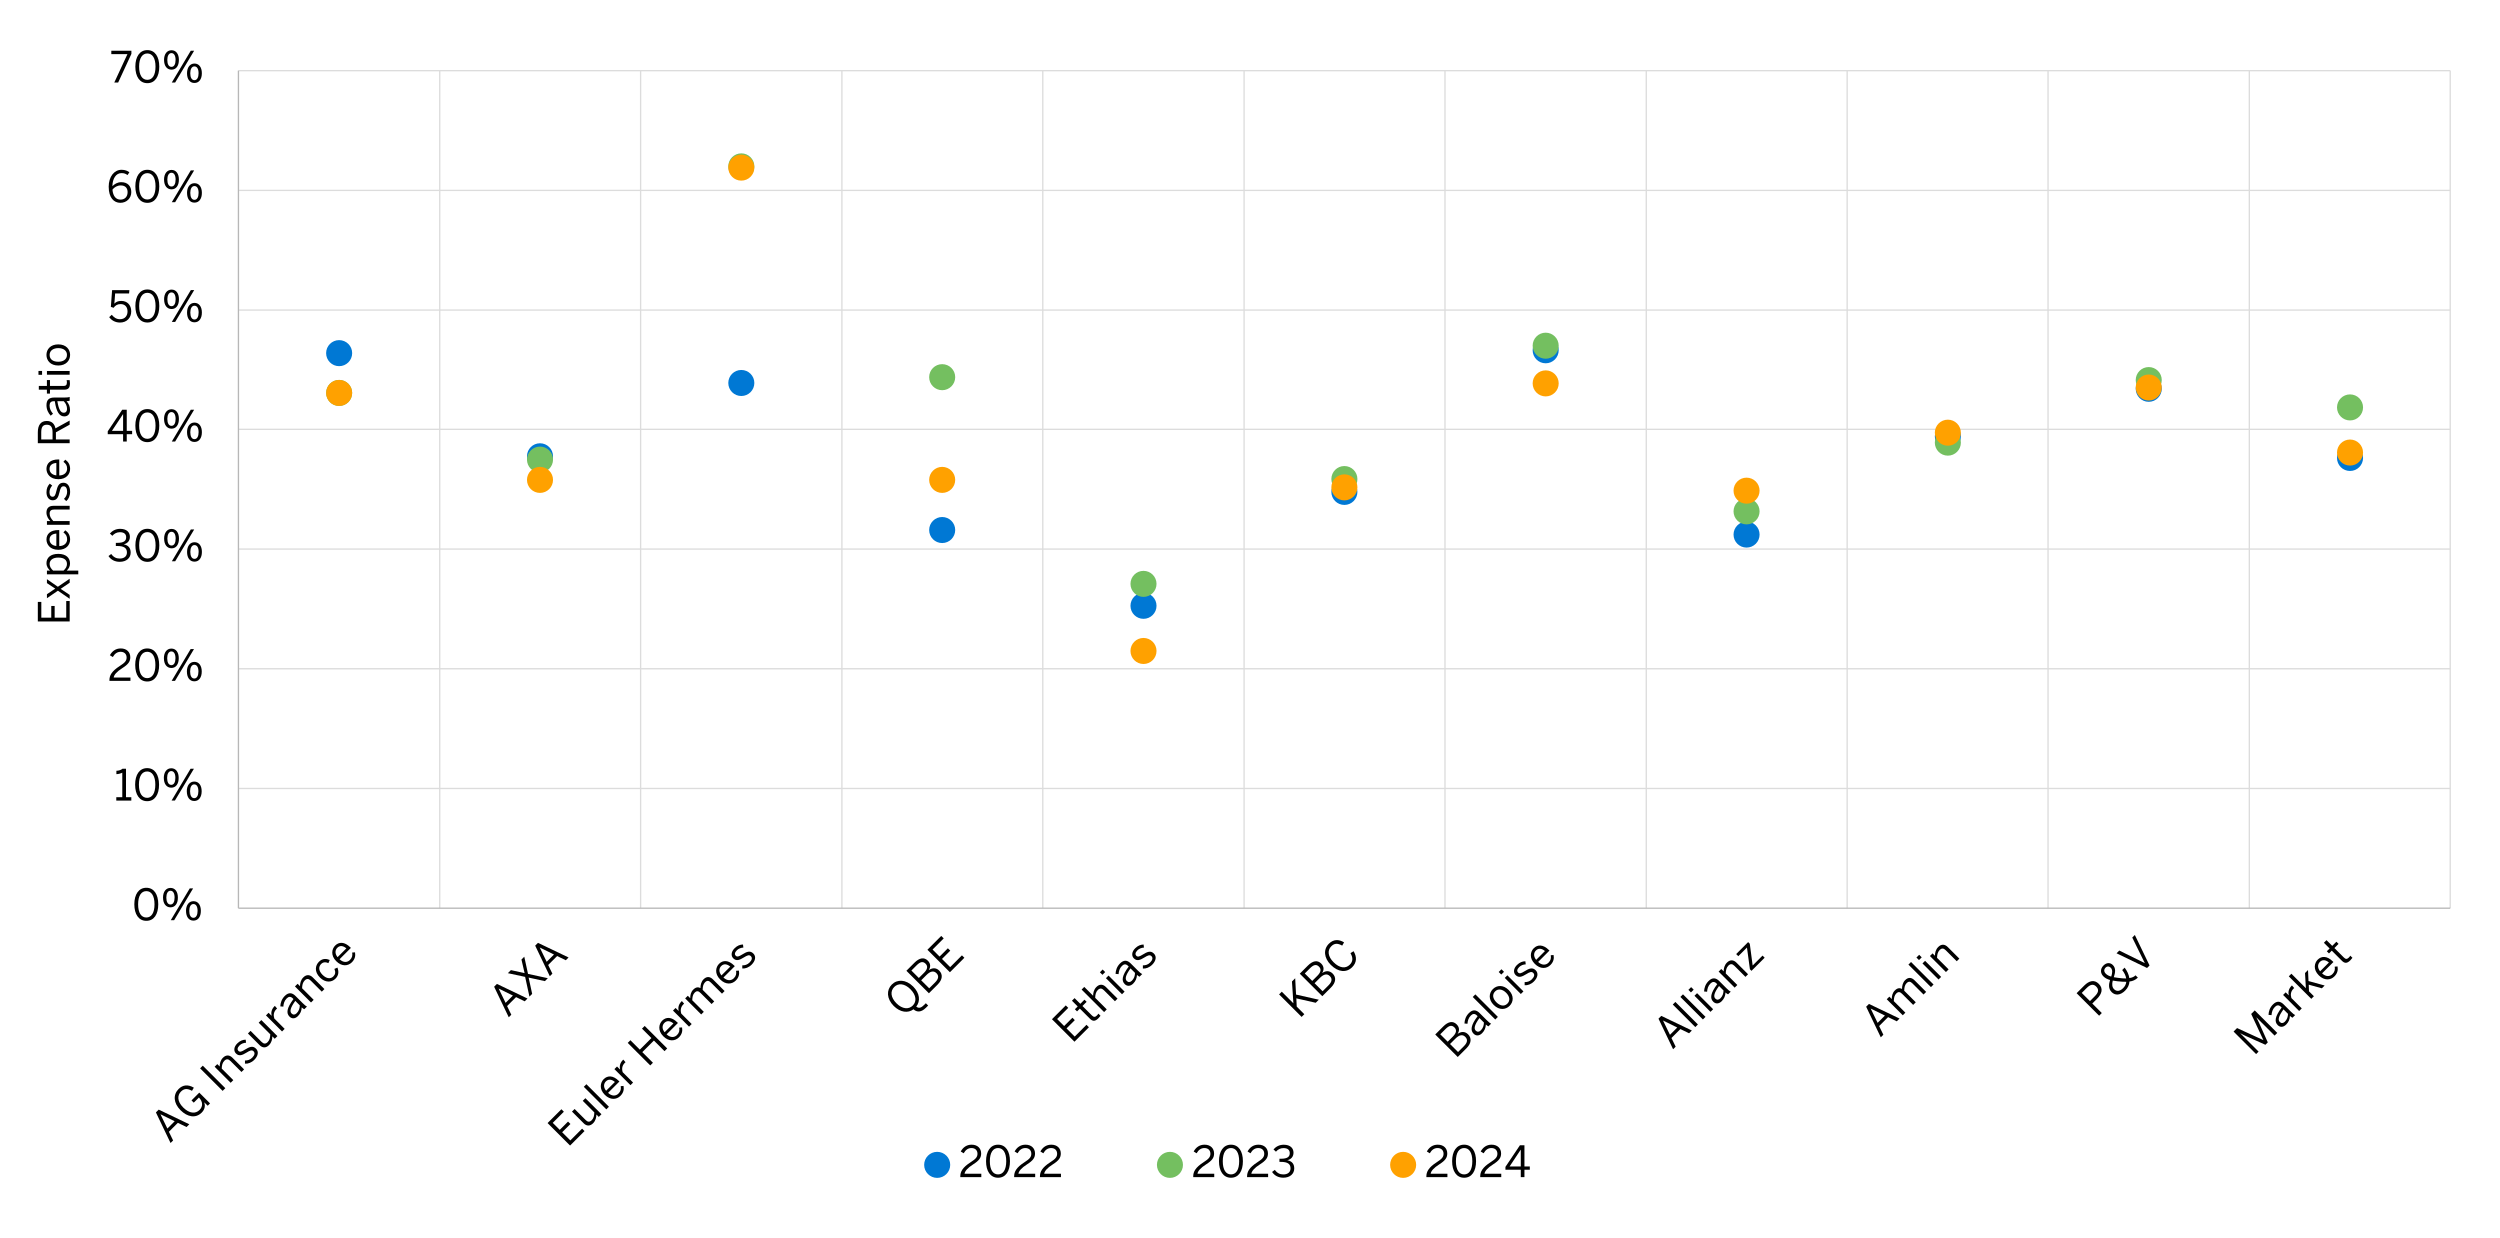 <?xml version="1.0" encoding="UTF-8"?><svg id="a" xmlns="http://www.w3.org/2000/svg" viewBox="0 0 930 460.66"><defs><style>.b{stroke:#b7b7b7;}.b,.c,.d,.e,.f{fill:none;stroke-linejoin:round;}.b,.e{stroke-width:.5px;}.g{fill:#74bf60;}.c{stroke:#ffa100;}.c,.d,.f{stroke-width:.75px;}.h{fill:#ffa100;}.d{stroke:#74bf60;}.i{fill:#0078d4;}.e{stroke:#dcdcdc;}.f{stroke:#0078d4;}</style></defs><path class="e" d="M88.7,293.31h822.78M88.7,248.78h822.78M88.7,204.25h822.78M88.7,159.72h822.78M88.7,115.35h822.78M88.7,70.82h822.78M88.7,26.29h822.78"/><path class="e" d="M163.58,26.29v311.55M238.31,26.29v311.55M313.19,26.29v311.55M387.92,26.29v311.55M462.8,26.29v311.55M537.53,26.29v311.55M612.41,26.29v311.55M687.14,26.29v311.55M761.87,26.29v311.55M836.75,26.29v311.55M911.48,26.29v311.55"/><line class="b" x1="88.7" y1="337.84" x2="88.7" y2="26.29"/><line class="b" x1="88.7" y1="337.84" x2="911.48" y2="337.84"/><path class="i" d="M130.63,131.37c0,2.47-2,4.47-4.47,4.47s-4.47-2-4.47-4.47,2-4.47,4.47-4.47,4.47,2,4.47,4.47h0Z"/><path class="f" d="M130.63,131.37c0,2.47-2,4.47-4.47,4.47s-4.47-2-4.47-4.47,2-4.47,4.47-4.47,4.47,2,4.47,4.47h0Z"/><path class="i" d="M205.35,169.74c0,2.47-2,4.47-4.47,4.47s-4.47-2-4.47-4.47,2-4.47,4.47-4.47,4.47,2,4.47,4.47h0Z"/><path class="f" d="M205.35,169.74c0,2.47-2,4.47-4.47,4.47s-4.47-2-4.47-4.47,2-4.47,4.47-4.47,4.47,2,4.47,4.47h0Z"/><path class="i" d="M280.24,142.47c0,2.47-2,4.47-4.47,4.47s-4.47-2-4.47-4.47,2-4.47,4.47-4.47,4.47,2,4.47,4.47h0Z"/><path class="f" d="M280.24,142.47c0,2.47-2,4.47-4.47,4.47s-4.47-2-4.47-4.47,2-4.47,4.47-4.47,4.47,2,4.47,4.47h0Z"/><path class="i" d="M354.96,197.17c0,2.47-2,4.47-4.47,4.47s-4.47-2-4.47-4.47,2-4.47,4.47-4.47,4.47,2,4.47,4.47h0Z"/><path class="f" d="M354.96,197.17c0,2.47-2,4.47-4.47,4.47s-4.47-2-4.47-4.47,2-4.47,4.47-4.47,4.47,2,4.47,4.47h0Z"/><path class="i" d="M429.85,225.36c0,2.47-2,4.47-4.47,4.47s-4.47-2-4.47-4.47,2-4.47,4.47-4.47,4.47,2,4.47,4.47h0Z"/><path class="f" d="M429.85,225.36c0,2.47-2,4.47-4.47,4.47s-4.47-2-4.47-4.47,2-4.47,4.47-4.47,4.47,2,4.47,4.47h0Z"/><path class="i" d="M504.58,182.99c0,2.47-2,4.47-4.47,4.47s-4.47-2-4.47-4.47,2-4.47,4.47-4.47,4.47,2,4.47,4.47h0Z"/><path class="f" d="M504.58,182.99c0,2.47-2,4.47-4.47,4.47s-4.47-2-4.47-4.47,2-4.47,4.47-4.47,4.47,2,4.47,4.47h0Z"/><path class="i" d="M579.46,130.3c0,2.47-2,4.47-4.47,4.47s-4.47-2-4.47-4.47,2-4.47,4.47-4.47,4.47,2,4.47,4.47h0Z"/><path class="f" d="M579.46,130.3c0,2.47-2,4.47-4.47,4.47s-4.47-2-4.47-4.47,2-4.47,4.47-4.47,4.47,2,4.47,4.47h0Z"/><path class="i" d="M654.19,198.86c0,2.47-2,4.47-4.47,4.47s-4.47-2-4.47-4.47,2-4.47,4.47-4.47,4.47,2,4.47,4.47h0Z"/><path class="f" d="M654.19,198.86c0,2.47-2,4.47-4.47,4.47s-4.47-2-4.47-4.47,2-4.47,4.47-4.47,4.47,2,4.47,4.47h0Z"/><path class="i" d="M729.07,162.34c0,2.47-2,4.47-4.47,4.47s-4.47-2-4.47-4.47,2-4.47,4.47-4.47,4.47,2,4.47,4.47h0Z"/><path class="f" d="M729.07,162.34c0,2.47-2,4.47-4.47,4.47s-4.47-2-4.47-4.47,2-4.47,4.47-4.47,4.47,2,4.47,4.47h0Z"/><path class="i" d="M803.8,144.63c0,2.47-2,4.47-4.47,4.47s-4.47-2-4.47-4.47,2-4.47,4.47-4.47,4.47,2,4.47,4.47h0Z"/><path class="f" d="M803.8,144.63c0,2.47-2,4.47-4.47,4.47s-4.47-2-4.47-4.47,2-4.47,4.47-4.47,4.47,2,4.47,4.47h0Z"/><path class="i" d="M878.68,170.36c0,2.47-2,4.47-4.47,4.47s-4.47-2-4.47-4.47,2-4.47,4.47-4.47,4.47,2,4.47,4.47h0Z"/><path class="f" d="M878.68,170.36c0,2.47-2,4.47-4.47,4.47s-4.47-2-4.47-4.47,2-4.47,4.47-4.47,4.47,2,4.47,4.47h0Z"/><path class="g" d="M130.63,146.17c0,2.47-2,4.47-4.47,4.47s-4.47-2-4.47-4.47,2-4.47,4.47-4.47,4.47,2,4.47,4.47h0Z"/><path class="d" d="M130.63,146.17c0,2.47-2,4.47-4.47,4.47s-4.47-2-4.47-4.47,2-4.47,4.47-4.47,4.47,2,4.47,4.47h0Z"/><path class="g" d="M205.35,170.97c0,2.47-2,4.47-4.47,4.47s-4.47-2-4.47-4.47,2-4.47,4.47-4.47,4.47,2,4.47,4.47h0Z"/><path class="d" d="M205.35,170.97c0,2.47-2,4.47-4.47,4.47s-4.47-2-4.47-4.47,2-4.47,4.47-4.47,4.47,2,4.47,4.47h0Z"/><path class="g" d="M280.24,61.89c0,2.47-2,4.47-4.47,4.47s-4.47-2-4.47-4.47,2-4.47,4.47-4.47,4.47,2,4.47,4.47h0Z"/><path class="d" d="M280.24,61.89c0,2.47-2,4.47-4.47,4.47s-4.47-2-4.47-4.47,2-4.47,4.47-4.47,4.47,2,4.47,4.47h0Z"/><path class="g" d="M354.96,140.31c0,2.47-2,4.47-4.47,4.47s-4.47-2-4.47-4.47,2-4.47,4.47-4.47,4.47,2,4.47,4.47h0Z"/><path class="d" d="M354.96,140.31c0,2.47-2,4.47-4.47,4.47s-4.47-2-4.47-4.47,2-4.47,4.47-4.47,4.47,2,4.47,4.47h0Z"/><path class="g" d="M429.85,217.2c0,2.47-2,4.47-4.47,4.47s-4.47-2-4.47-4.47,2-4.47,4.47-4.47,4.47,2,4.47,4.47h0Z"/><path class="d" d="M429.85,217.2c0,2.47-2,4.47-4.47,4.47s-4.47-2-4.47-4.47,2-4.47,4.47-4.47,4.47,2,4.47,4.47h0Z"/><path class="g" d="M504.58,178.21c0,2.47-2,4.47-4.47,4.47s-4.47-2-4.47-4.47,2-4.47,4.47-4.47,4.47,2,4.47,4.47h0Z"/><path class="d" d="M504.58,178.21c0,2.47-2,4.47-4.47,4.47s-4.47-2-4.47-4.47,2-4.47,4.47-4.47,4.47,2,4.47,4.47h0Z"/><path class="g" d="M579.46,128.6c0,2.47-2,4.47-4.47,4.47s-4.47-2-4.47-4.47,2-4.47,4.47-4.47,4.47,2,4.47,4.47h0Z"/><path class="d" d="M579.46,128.6c0,2.47-2,4.47-4.47,4.47s-4.47-2-4.47-4.47,2-4.47,4.47-4.47,4.47,2,4.47,4.47h0Z"/><path class="g" d="M654.19,190.23c0,2.47-2,4.47-4.47,4.47s-4.47-2-4.47-4.47,2-4.47,4.47-4.47,4.47,2,4.47,4.47h0Z"/><path class="d" d="M654.19,190.23c0,2.47-2,4.47-4.47,4.47s-4.47-2-4.47-4.47,2-4.47,4.47-4.47,4.47,2,4.47,4.47h0Z"/><path class="g" d="M729.07,164.66c0,2.47-2,4.47-4.47,4.47s-4.47-2-4.47-4.47,2-4.47,4.47-4.47,4.47,2,4.47,4.47h0Z"/><path class="d" d="M729.07,164.66c0,2.47-2,4.47-4.47,4.47s-4.47-2-4.47-4.47,2-4.47,4.47-4.47,4.47,2,4.47,4.47h0Z"/><path class="g" d="M803.8,141.39c0,2.47-2,4.47-4.47,4.47s-4.47-2-4.47-4.47,2-4.47,4.47-4.47,4.47,2,4.47,4.47h0Z"/><path class="d" d="M803.8,141.39c0,2.47-2,4.47-4.47,4.47s-4.47-2-4.47-4.47,2-4.47,4.47-4.47,4.47,2,4.47,4.47h0Z"/><path class="g" d="M878.68,151.56c0,2.47-2,4.47-4.47,4.47s-4.47-2-4.47-4.47,2-4.47,4.47-4.47,4.47,2,4.47,4.47h0Z"/><path class="d" d="M878.68,151.56c0,2.47-2,4.47-4.47,4.47s-4.47-2-4.47-4.47,2-4.47,4.47-4.47,4.47,2,4.47,4.47h0Z"/><path class="h" d="M130.63,146.17c0,2.47-2,4.47-4.47,4.47s-4.47-2-4.47-4.47,2-4.47,4.47-4.47,4.47,2,4.47,4.47h0Z"/><path class="c" d="M130.63,146.17c0,2.47-2,4.47-4.47,4.47s-4.47-2-4.47-4.47,2-4.47,4.47-4.47,4.47,2,4.47,4.47h0Z"/><path class="h" d="M205.35,178.52c0,2.47-2,4.47-4.47,4.47s-4.47-2-4.47-4.47,2-4.47,4.47-4.47,4.47,2,4.47,4.47h0Z"/><path class="c" d="M205.35,178.52c0,2.47-2,4.47-4.47,4.47s-4.47-2-4.47-4.47,2-4.47,4.47-4.47,4.47,2,4.47,4.47h0Z"/><path class="h" d="M280.24,62.35c0,2.47-2,4.47-4.47,4.47s-4.47-2-4.47-4.47,2-4.47,4.47-4.47,4.47,2,4.47,4.47h0Z"/><path class="c" d="M280.24,62.35c0,2.47-2,4.47-4.47,4.47s-4.47-2-4.47-4.47,2-4.47,4.47-4.47,4.47,2,4.47,4.47h0Z"/><path class="h" d="M354.96,178.52c0,2.47-2,4.47-4.47,4.47s-4.47-2-4.47-4.47,2-4.47,4.47-4.47,4.47,2,4.47,4.47h0Z"/><path class="c" d="M354.96,178.52c0,2.47-2,4.47-4.47,4.47s-4.47-2-4.47-4.47,2-4.47,4.47-4.47,4.47,2,4.47,4.47h0Z"/><path class="h" d="M429.85,242.16c0,2.47-2,4.47-4.47,4.47s-4.47-2-4.47-4.47,2-4.47,4.47-4.47,4.47,2,4.47,4.47h0Z"/><path class="c" d="M429.85,242.16c0,2.47-2,4.47-4.47,4.47s-4.47-2-4.47-4.47,2-4.47,4.47-4.47,4.47,2,4.47,4.47h0Z"/><path class="h" d="M504.58,181.3c0,2.47-2,4.47-4.47,4.47s-4.47-2-4.47-4.47,2-4.47,4.47-4.47,4.47,2,4.47,4.47h0Z"/><path class="c" d="M504.58,181.3c0,2.47-2,4.47-4.47,4.47s-4.47-2-4.47-4.47,2-4.47,4.47-4.47,4.47,2,4.47,4.47h0Z"/><path class="h" d="M579.46,142.62c0,2.47-2,4.47-4.47,4.47s-4.47-2-4.47-4.47,2-4.47,4.47-4.47,4.47,2,4.47,4.47h0Z"/><path class="c" d="M579.46,142.62c0,2.47-2,4.47-4.47,4.47s-4.47-2-4.47-4.47,2-4.47,4.47-4.47,4.47,2,4.47,4.47h0Z"/><path class="h" d="M654.19,182.53c0,2.47-2,4.47-4.47,4.47s-4.47-2-4.47-4.47,2-4.47,4.47-4.47,4.47,2,4.47,4.47h0Z"/><path class="c" d="M654.19,182.53c0,2.47-2,4.47-4.47,4.47s-4.47-2-4.47-4.47,2-4.47,4.47-4.47,4.47,2,4.47,4.47h0Z"/><path class="h" d="M729.07,160.96c0,2.47-2,4.47-4.47,4.47s-4.47-2-4.47-4.47,2-4.47,4.47-4.47,4.47,2,4.47,4.47h0Z"/><path class="c" d="M729.07,160.96c0,2.47-2,4.47-4.47,4.47s-4.47-2-4.47-4.47,2-4.47,4.47-4.47,4.47,2,4.47,4.47h0Z"/><path class="h" d="M803.8,144.16c0,2.47-2,4.47-4.47,4.47s-4.47-2-4.47-4.47,2-4.47,4.47-4.47,4.47,2,4.47,4.47h0Z"/><path class="c" d="M803.8,144.16c0,2.47-2,4.47-4.47,4.47s-4.47-2-4.47-4.47,2-4.47,4.47-4.47,4.47,2,4.47,4.47h0Z"/><path class="h" d="M878.68,168.35c0,2.47-2,4.47-4.47,4.47s-4.47-2-4.47-4.47,2-4.47,4.47-4.47,4.47,2,4.47,4.47h0Z"/><path class="c" d="M878.68,168.35c0,2.47-2,4.47-4.47,4.47s-4.47-2-4.47-4.47,2-4.47,4.47-4.47,4.47,2,4.47,4.47h0Z"/><path d="M49.97,336.4c0-3.7,1.63-6.15,4.47-6.15s4.43,2.45,4.43,6.15-1.58,6.15-4.43,6.15-4.47-2.45-4.47-6.15ZM57.48,336.4c0-3.22-1.18-4.9-3.04-4.9s-3.06,1.68-3.06,4.9,1.18,4.91,3.06,4.91,3.04-1.7,3.04-4.91Z"/><path d="M60.64,333.95c0-2.23,1.09-3.65,2.79-3.65s2.74,1.41,2.74,3.6-1.01,3.63-2.75,3.63-2.77-1.46-2.77-3.58ZM64.95,333.93c0-1.57-.54-2.58-1.54-2.58s-1.54,1.07-1.54,2.55c0,1.57.53,2.58,1.55,2.58s1.52-1.07,1.52-2.54ZM63.52,342.32l7.07-11.84h1.25l-7.07,11.84h-1.25ZM69.19,338.89c0-2.22,1.09-3.65,2.79-3.65s2.74,1.41,2.74,3.6-1.02,3.63-2.77,3.63-2.75-1.47-2.75-3.59ZM73.5,338.86c0-1.57-.54-2.56-1.55-2.56s-1.54,1.07-1.54,2.54c0,1.57.53,2.59,1.55,2.59s1.54-1.1,1.54-2.58Z"/><path d="M43.26,297.81v-1.25h2.23v-9.12c-.58.3-1.5.54-2.19.54v-1.25c.91-.03,1.73-.27,2.26-.77h1.31v10.6h1.98v1.25h-5.59Z"/><path d="M50.27,291.89c0-3.7,1.63-6.15,4.47-6.15s4.43,2.45,4.43,6.15-1.58,6.15-4.43,6.15-4.47-2.45-4.47-6.15ZM57.78,291.89c0-3.22-1.18-4.9-3.04-4.9s-3.06,1.68-3.06,4.9,1.18,4.91,3.06,4.91,3.04-1.7,3.04-4.91Z"/><path d="M60.94,289.44c0-2.23,1.09-3.65,2.79-3.65s2.74,1.41,2.74,3.6-1.01,3.63-2.75,3.63-2.77-1.46-2.77-3.58ZM65.25,289.42c0-1.57-.54-2.58-1.54-2.58s-1.54,1.07-1.54,2.55c0,1.57.53,2.58,1.55,2.58s1.52-1.07,1.52-2.54ZM63.82,297.81l7.07-11.84h1.25l-7.07,11.84h-1.25ZM69.49,294.39c0-2.22,1.09-3.65,2.79-3.65s2.74,1.41,2.74,3.6-1.02,3.63-2.77,3.63-2.75-1.47-2.75-3.59ZM73.8,294.35c0-1.57-.54-2.56-1.55-2.56s-1.54,1.07-1.54,2.54c0,1.57.53,2.59,1.55,2.59s1.54-1.1,1.54-2.58Z"/><path d="M40.71,253.29v-.26c0-1.71.77-3.31,3.89-5.31,1.78-1.14,2.5-1.86,2.5-3.12s-.82-2.13-2.23-2.13c-1.22,0-2.19.67-2.9,1.95l-1.09-.67c.86-1.57,2.21-2.53,4.05-2.53,2.19,0,3.54,1.34,3.54,3.28,0,1.55-.7,2.61-2.98,4.05-2.06,1.31-3.07,2.48-3.2,3.49h6.24v1.25h-7.83Z"/><path d="M50.3,247.37c0-3.7,1.63-6.15,4.47-6.15s4.43,2.45,4.43,6.15-1.58,6.15-4.43,6.15-4.47-2.45-4.47-6.15ZM57.81,247.37c0-3.22-1.18-4.9-3.04-4.9s-3.06,1.68-3.06,4.9,1.18,4.91,3.06,4.91,3.04-1.7,3.04-4.91Z"/><path d="M60.97,244.92c0-2.23,1.09-3.65,2.79-3.65s2.74,1.41,2.74,3.6-1.01,3.63-2.75,3.63-2.77-1.46-2.77-3.58ZM65.28,244.91c0-1.57-.54-2.58-1.54-2.58s-1.54,1.07-1.54,2.55c0,1.57.53,2.58,1.55,2.58s1.52-1.07,1.52-2.54ZM63.85,253.29l7.07-11.84h1.25l-7.07,11.84h-1.25ZM69.52,249.87c0-2.22,1.09-3.65,2.79-3.65s2.74,1.41,2.74,3.6-1.02,3.63-2.77,3.63-2.75-1.47-2.75-3.59ZM73.82,249.84c0-1.57-.54-2.56-1.55-2.56s-1.54,1.07-1.54,2.54c0,1.57.53,2.59,1.55,2.59s1.54-1.1,1.54-2.58Z"/><path d="M40.36,206.85l1.02-.77c.85,1.22,1.9,1.7,3.15,1.7,1.65,0,2.69-.83,2.69-2.24,0-1.65-1.04-2.43-3.65-2.43h-.48v-1.17h.56c2.45,0,3.28-.75,3.28-2.07,0-1.12-.67-1.89-2.35-1.89-1.14,0-2.1.53-2.79,1.34l-.91-.85c.88-1.02,2.19-1.74,3.81-1.74,2.51,0,3.63,1.34,3.63,2.96,0,1.49-.88,2.48-2.3,2.8,1.76.35,2.59,1.39,2.59,3.07,0,2-1.58,3.44-4.08,3.44-1.78,0-3.27-.77-4.18-2.16Z"/><path d="M50.37,202.86c0-3.7,1.63-6.15,4.47-6.15s4.43,2.45,4.43,6.15-1.58,6.15-4.43,6.15-4.47-2.45-4.47-6.15ZM57.88,202.86c0-3.22-1.18-4.9-3.04-4.9s-3.06,1.68-3.06,4.9,1.18,4.91,3.06,4.91,3.04-1.7,3.04-4.91Z"/><path d="M61.05,200.41c0-2.23,1.09-3.65,2.79-3.65s2.74,1.41,2.74,3.6-1.01,3.63-2.75,3.63-2.77-1.46-2.77-3.58ZM65.35,200.4c0-1.57-.54-2.58-1.54-2.58s-1.54,1.07-1.54,2.55c0,1.57.53,2.58,1.55,2.58s1.52-1.07,1.52-2.54ZM63.93,208.79l7.07-11.84h1.25l-7.07,11.84h-1.25ZM69.59,205.36c0-2.22,1.09-3.65,2.78-3.65s2.74,1.41,2.74,3.6-1.02,3.63-2.77,3.63-2.75-1.47-2.75-3.59ZM73.9,205.33c0-1.57-.54-2.56-1.55-2.56s-1.54,1.07-1.54,2.54c0,1.57.53,2.59,1.55,2.59s1.54-1.1,1.54-2.58Z"/><path d="M45.79,164.26v-2.74h-5.71v-1.07l5.39-8.04h1.68v7.88h2v1.23h-2v2.74h-1.36ZM41.63,160.29h4.16v-6.23h-.03l-4.13,6.23Z"/><path d="M50.35,158.33c0-3.7,1.63-6.15,4.47-6.15s4.43,2.45,4.43,6.15-1.58,6.15-4.43,6.15-4.47-2.45-4.47-6.15ZM57.86,158.33c0-3.22-1.18-4.9-3.04-4.9s-3.06,1.68-3.06,4.9,1.18,4.91,3.06,4.91,3.04-1.7,3.04-4.91Z"/><path d="M61.02,155.89c0-2.23,1.09-3.65,2.79-3.65s2.74,1.41,2.74,3.6-1.01,3.63-2.75,3.63-2.77-1.46-2.77-3.58ZM65.33,155.87c0-1.57-.54-2.58-1.54-2.58s-1.54,1.07-1.54,2.55c0,1.57.53,2.58,1.55,2.58s1.52-1.07,1.52-2.54ZM63.9,164.26l7.07-11.84h1.25l-7.07,11.84h-1.25ZM69.57,160.83c0-2.22,1.09-3.65,2.79-3.65s2.74,1.41,2.74,3.6-1.02,3.63-2.77,3.63-2.75-1.47-2.75-3.59ZM73.88,160.8c0-1.57-.54-2.56-1.55-2.56s-1.54,1.07-1.54,2.54c0,1.57.53,2.59,1.55,2.59s1.54-1.1,1.54-2.58Z"/><path d="M40.64,117.96l.94-.86c.75.94,1.68,1.65,3.04,1.65,1.94,0,2.82-1.36,2.82-2.88,0-1.81-1.06-2.75-2.58-2.75-1.15,0-1.97.48-2.61,1.38l-1.01-.35.46-6.23h6.43l-.11,1.26h-5.19l-.29,3.78c.54-.61,1.33-1.02,2.58-1.02,2.21,0,3.7,1.52,3.7,3.87s-1.58,4.18-4.18,4.18c-1.76,0-3.17-.82-4.02-2.02Z"/><path d="M50.36,113.83c0-3.7,1.63-6.15,4.47-6.15s4.43,2.45,4.43,6.15-1.58,6.15-4.43,6.15-4.47-2.45-4.47-6.15ZM57.87,113.83c0-3.22-1.18-4.9-3.04-4.9s-3.06,1.68-3.06,4.9,1.18,4.91,3.06,4.91,3.04-1.7,3.04-4.91Z"/><path d="M61.04,111.38c0-2.23,1.09-3.65,2.79-3.65s2.74,1.41,2.74,3.6-1.01,3.63-2.75,3.63-2.77-1.46-2.77-3.58ZM65.34,111.36c0-1.57-.54-2.58-1.54-2.58s-1.54,1.07-1.54,2.55c0,1.57.53,2.58,1.55,2.58s1.52-1.07,1.52-2.54ZM63.92,119.75l7.07-11.84h1.25l-7.07,11.84h-1.25ZM69.58,116.32c0-2.22,1.09-3.65,2.78-3.65s2.74,1.41,2.74,3.6-1.02,3.63-2.77,3.63-2.75-1.47-2.75-3.59ZM73.89,116.29c0-1.57-.54-2.56-1.55-2.56s-1.54,1.07-1.54,2.54c0,1.57.53,2.59,1.55,2.59s1.54-1.1,1.54-2.58Z"/><path d="M40.43,69.52c0-3.81,2.05-6.36,4.8-6.36,1.31,0,2.26.42,2.9.93l-.7,1.04c-.59-.45-1.22-.74-2.24-.74-2.05,0-3.35,2.06-3.38,4.88.77-.8,1.86-1.5,3.3-1.5,2.42,0,3.73,1.49,3.73,3.71s-1.7,3.97-4.08,3.97-4.32-1.9-4.32-5.94ZM47.47,71.52c0-1.47-.74-2.54-2.58-2.54-1.25,0-2.4.69-3.06,1.57.22,2.59,1.44,3.71,2.99,3.71s2.64-1.01,2.64-2.74Z"/><path d="M50.35,69.31c0-3.7,1.63-6.15,4.47-6.15s4.43,2.45,4.43,6.15-1.58,6.15-4.43,6.15-4.47-2.45-4.47-6.15ZM57.86,69.31c0-3.22-1.18-4.9-3.04-4.9s-3.06,1.68-3.06,4.9,1.18,4.91,3.06,4.91,3.04-1.7,3.04-4.91Z"/><path d="M61.02,66.86c0-2.23,1.09-3.65,2.79-3.65s2.74,1.41,2.74,3.6-1.01,3.63-2.75,3.63-2.77-1.46-2.77-3.58ZM65.33,66.84c0-1.57-.54-2.58-1.54-2.58s-1.54,1.07-1.54,2.55c0,1.57.53,2.58,1.55,2.58s1.52-1.07,1.52-2.54ZM63.9,75.23l7.07-11.84h1.25l-7.07,11.84h-1.25ZM69.57,71.8c0-2.22,1.09-3.65,2.79-3.65s2.74,1.41,2.74,3.6-1.02,3.63-2.77,3.63-2.75-1.47-2.75-3.59ZM73.88,71.77c0-1.57-.54-2.56-1.55-2.56s-1.54,1.07-1.54,2.54c0,1.57.53,2.59,1.55,2.59s1.54-1.1,1.54-2.58Z"/><path d="M42.51,30.71l4.9-10.58h-6v-1.26h7.47v1.18l-4.93,10.66h-1.44Z"/><path d="M50.35,24.79c0-3.7,1.63-6.15,4.47-6.15s4.43,2.45,4.43,6.15-1.58,6.15-4.43,6.15-4.47-2.45-4.47-6.15ZM57.85,24.79c0-3.22-1.18-4.9-3.04-4.9s-3.06,1.68-3.06,4.9,1.18,4.91,3.06,4.91,3.04-1.7,3.04-4.91Z"/><path d="M61.02,22.34c0-2.23,1.09-3.65,2.79-3.65s2.74,1.41,2.74,3.6-1.01,3.63-2.75,3.63-2.77-1.46-2.77-3.58ZM65.32,22.33c0-1.57-.54-2.58-1.54-2.58s-1.54,1.07-1.54,2.55c0,1.57.53,2.58,1.55,2.58s1.52-1.07,1.52-2.54ZM63.9,30.71l7.07-11.84h1.25l-7.07,11.84h-1.25ZM69.57,27.29c0-2.22,1.09-3.65,2.78-3.65s2.74,1.41,2.74,3.6-1.02,3.63-2.77,3.63-2.75-1.47-2.75-3.59ZM73.87,27.26c0-1.57-.54-2.56-1.55-2.56s-1.54,1.07-1.54,2.54c0,1.57.53,2.59,1.55,2.59s1.54-1.1,1.54-2.58Z"/><path d="M25.91,231.18h-11.84v-7.27h1.3v5.86h3.7v-4.35h1.26v4.35h4.31v-6.19h1.28v7.6Z"/><path d="M25.91,222.75l-4.37-3.01-4.08,2.8v-1.5l3.09-2.07-3.09-2.05v-1.46l4.07,2.82,4.39-2.99v1.49l-3.36,2.27,3.36,2.26v1.44Z"/><path d="M29.11,213.65h-11.65v-1.38h1.17c-.7-.64-1.34-1.52-1.34-2.79,0-1.94,1.44-3.44,4.39-3.44s4.37,1.52,4.37,3.58c0,1.04-.46,1.92-1.22,2.64h4.29v1.38ZM21.68,207.42c-2.16,0-3.22,1.02-3.22,2.39,0,.98.53,1.76,1.3,2.46h3.87c.83-.74,1.28-1.55,1.28-2.45,0-1.47-.99-2.4-3.23-2.4Z"/><path d="M21.68,204.53c-3.07,0-4.4-2.05-4.4-3.83,0-2,1.41-3.52,4.47-3.52h.29v5.97c1.9-.05,2.93-1.15,2.93-2.54,0-1.22-.5-1.9-1.38-2.54l.7-.8c1.12.78,1.79,1.86,1.79,3.44,0,2-1.46,3.83-4.4,3.83ZM20.96,198.49c-1.5.11-2.53.83-2.53,2.22,0,1.14.78,2.21,2.53,2.4v-4.63Z"/><path d="M25.91,195.23h-8.45v-1.39h1.26c-.72-.74-1.44-1.79-1.44-3.17,0-1.62.93-2.5,2.53-2.5h6.1v1.38h-5.79c-1.12,0-1.65.48-1.65,1.55,0,1.01.53,1.86,1.36,2.74h6.08v1.39Z"/><path d="M24.63,186.4l-.83-.83c.69-.64,1.17-1.49,1.17-2.64,0-1.31-.46-2.03-1.33-2.03s-1.17.74-1.5,2.18c-.43,1.79-.91,3.03-2.55,3.03-1.28,0-2.3-1.12-2.3-2.96,0-1.49.48-2.45,1.22-3.23l.91.72c-.59.64-1.01,1.5-1.01,2.45,0,1.23.54,1.71,1.14,1.71.78,0,1.07-.67,1.38-2,.46-1.91.93-3.22,2.67-3.22,1.62,0,2.48,1.46,2.48,3.38,0,1.52-.61,2.77-1.44,3.46Z"/><path d="M21.68,178.26c-3.07,0-4.4-2.05-4.4-3.83,0-2,1.41-3.52,4.47-3.52h.29v5.97c1.9-.05,2.93-1.15,2.93-2.54,0-1.22-.5-1.9-1.38-2.54l.7-.8c1.12.78,1.79,1.86,1.79,3.44,0,2-1.46,3.83-4.4,3.83ZM20.96,172.22c-1.5.11-2.53.83-2.53,2.22,0,1.14.78,2.21,2.53,2.4v-4.63Z"/><path d="M25.91,164.88h-11.84v-4.07c0-2.69,1.14-4.21,3.31-4.21,1.9,0,2.9,1.07,3.25,2.75l5.28-2.91v1.54l-5.11,2.83v2.67h5.11v1.39ZM19.55,163.49v-2.59c0-1.86-.51-2.9-2.13-2.9s-2.08,1.02-2.08,2.91v2.58h4.21Z"/><path d="M23.91,154.9c-1.71,0-2.93-1.46-3.52-5.65h-.38c-1.06,0-1.57.56-1.57,1.6,0,1.28.56,2.22,1.28,3.06l-.86.72c-.9-.98-1.57-2.24-1.57-3.92,0-2.02,1.06-2.82,2.82-2.82h3.73c1.02,0,1.65-.06,2.08-.24v1.41c-.35.11-.69.19-1.17.19.88.94,1.3,2,1.3,3.27,0,1.46-.77,2.38-2.13,2.38ZM23.71,149.25h-2.37c.51,3.22,1.3,4.29,2.35,4.29.82,0,1.25-.54,1.25-1.42,0-1.12-.46-2.08-1.23-2.87Z"/><path d="M23.86,144.96h-5.27v1.47h-1.14v-1.47h-3.01v-1.38h3.01v-2.19h1.14v2.19h4.96c.9,0,1.34-.29,1.34-1.31,0-.3-.05-.64-.11-.86h1.14c.05.24.1.77.1,1.2,0,1.78-.69,2.35-2.16,2.35Z"/><path d="M15.65,139.43h-1.34v-1.44h1.34v1.44ZM25.91,139.39h-8.45v-1.38h8.45v1.38Z"/><path d="M21.68,135.97c-2.91,0-4.4-1.86-4.4-3.94s1.49-3.92,4.4-3.92,4.4,1.86,4.4,3.92-1.5,3.94-4.4,3.94ZM21.68,129.5c-1.76,0-3.22.85-3.22,2.53s1.31,2.54,3.22,2.54c1.79,0,3.23-.83,3.23-2.54,0-1.6-1.3-2.53-3.23-2.53Z"/><path class="i" d="M353.1,433.33c0,2.47-2,4.47-4.47,4.47s-4.47-2-4.47-4.47,2-4.47,4.47-4.47,4.47,2,4.47,4.47h0Z"/><path class="f" d="M353.1,433.33c0,2.47-2,4.47-4.47,4.47s-4.47-2-4.47-4.47,2-4.47,4.47-4.47,4.47,2,4.47,4.47h0Z"/><path d="M357.23,437.89v-.26c0-1.71.77-3.31,3.89-5.31,1.78-1.14,2.5-1.86,2.5-3.12s-.82-2.13-2.23-2.13c-1.22,0-2.19.67-2.9,1.95l-1.09-.67c.86-1.57,2.21-2.53,4.05-2.53,2.19,0,3.54,1.34,3.54,3.28,0,1.55-.7,2.61-2.98,4.05-2.06,1.31-3.07,2.48-3.2,3.49h6.24v1.25h-7.83Z"/><path d="M366.81,431.97c0-3.7,1.63-6.15,4.47-6.15s4.43,2.45,4.43,6.15-1.58,6.15-4.43,6.15-4.47-2.45-4.47-6.15ZM374.32,431.97c0-3.22-1.18-4.9-3.04-4.9s-3.06,1.68-3.06,4.9,1.18,4.91,3.06,4.91,3.04-1.7,3.04-4.91Z"/><path d="M377.26,437.89v-.26c0-1.71.77-3.31,3.89-5.31,1.78-1.14,2.5-1.86,2.5-3.12s-.82-2.13-2.22-2.13c-1.22,0-2.19.67-2.9,1.95l-1.09-.67c.86-1.57,2.21-2.53,4.05-2.53,2.19,0,3.54,1.34,3.54,3.28,0,1.55-.7,2.61-2.98,4.05-2.06,1.31-3.07,2.48-3.2,3.49h6.24v1.25h-7.83Z"/><path d="M386.86,437.89v-.26c0-1.71.77-3.31,3.89-5.31,1.78-1.14,2.5-1.86,2.5-3.12s-.82-2.13-2.23-2.13c-1.22,0-2.19.67-2.9,1.95l-1.09-.67c.86-1.57,2.21-2.53,4.05-2.53,2.19,0,3.54,1.34,3.54,3.28,0,1.55-.7,2.61-2.98,4.05-2.06,1.31-3.07,2.48-3.2,3.49h6.24v1.25h-7.83Z"/><path class="g" d="M439.69,433.33c0,2.47-2,4.47-4.47,4.47s-4.47-2-4.47-4.47,2-4.47,4.47-4.47,4.47,2,4.47,4.47h0Z"/><path class="d" d="M439.69,433.33c0,2.47-2,4.47-4.47,4.47s-4.47-2-4.47-4.47,2-4.47,4.47-4.47,4.47,2,4.47,4.47h0Z"/><path d="M443.88,437.89v-.26c0-1.71.77-3.31,3.89-5.31,1.78-1.14,2.5-1.86,2.5-3.12s-.82-2.13-2.23-2.13c-1.22,0-2.19.67-2.9,1.95l-1.09-.67c.86-1.57,2.21-2.53,4.05-2.53,2.19,0,3.54,1.34,3.54,3.28,0,1.55-.7,2.61-2.98,4.05-2.06,1.31-3.07,2.48-3.2,3.49h6.24v1.25h-7.83Z"/><path d="M453.46,431.97c0-3.7,1.63-6.15,4.47-6.15s4.43,2.45,4.43,6.15-1.58,6.15-4.43,6.15-4.47-2.45-4.47-6.15ZM460.97,431.97c0-3.22-1.18-4.9-3.04-4.9s-3.06,1.68-3.06,4.9,1.18,4.91,3.06,4.91,3.04-1.7,3.04-4.91Z"/><path d="M463.91,437.89v-.26c0-1.71.77-3.31,3.89-5.31,1.78-1.14,2.5-1.86,2.5-3.12s-.82-2.13-2.22-2.13c-1.22,0-2.19.67-2.9,1.95l-1.09-.67c.86-1.57,2.21-2.53,4.05-2.53,2.19,0,3.54,1.34,3.54,3.28,0,1.55-.71,2.61-2.98,4.05-2.06,1.31-3.07,2.48-3.2,3.49h6.24v1.25h-7.83Z"/><path d="M473.22,435.96l1.02-.77c.85,1.22,1.91,1.7,3.15,1.7,1.65,0,2.69-.83,2.69-2.24,0-1.65-1.04-2.43-3.65-2.43h-.48v-1.17h.56c2.45,0,3.28-.75,3.28-2.07,0-1.12-.67-1.89-2.35-1.89-1.14,0-2.1.53-2.79,1.34l-.91-.85c.88-1.02,2.19-1.74,3.81-1.74,2.51,0,3.63,1.34,3.63,2.96,0,1.49-.88,2.48-2.31,2.8,1.76.35,2.59,1.39,2.59,3.07,0,2-1.58,3.44-4.08,3.44-1.78,0-3.27-.77-4.18-2.16Z"/><path class="h" d="M526.44,433.33c0,2.47-2,4.47-4.47,4.47s-4.47-2-4.47-4.47,2-4.47,4.47-4.47,4.47,2,4.47,4.47h0Z"/><path class="c" d="M526.44,433.33c0,2.47-2,4.47-4.47,4.47s-4.47-2-4.47-4.47,2-4.47,4.47-4.47,4.47,2,4.47,4.47h0Z"/><path d="M530.61,437.89v-.26c0-1.71.77-3.31,3.89-5.31,1.78-1.14,2.5-1.86,2.5-3.12s-.82-2.13-2.22-2.13c-1.22,0-2.19.67-2.9,1.95l-1.09-.67c.87-1.57,2.21-2.53,4.05-2.53,2.19,0,3.54,1.34,3.54,3.28,0,1.55-.71,2.61-2.98,4.05-2.06,1.31-3.07,2.48-3.2,3.49h6.24v1.25h-7.83Z"/><path d="M540.19,431.97c0-3.7,1.63-6.15,4.47-6.15s4.43,2.45,4.43,6.15-1.58,6.15-4.43,6.15-4.47-2.45-4.47-6.15ZM547.7,431.97c0-3.22-1.18-4.9-3.04-4.9s-3.06,1.68-3.06,4.9,1.18,4.91,3.06,4.91,3.04-1.7,3.04-4.91Z"/><path d="M550.64,437.89v-.26c0-1.71.77-3.31,3.89-5.31,1.78-1.14,2.5-1.86,2.5-3.12s-.82-2.13-2.22-2.13c-1.22,0-2.19.67-2.9,1.95l-1.09-.67c.87-1.57,2.21-2.53,4.05-2.53,2.19,0,3.54,1.34,3.54,3.28,0,1.55-.71,2.61-2.98,4.05-2.06,1.31-3.07,2.48-3.2,3.49h6.24v1.25h-7.83Z"/><path d="M565.73,437.89v-2.74h-5.71v-1.07l5.39-8.04h1.68v7.88h2v1.23h-2v2.74h-1.36ZM561.57,433.92h4.16v-6.23h-.03l-4.13,6.23Z"/><path d="M63.44,425.19l-5.44-11.37,1.04-1.04,11.38,5.45-1.03,1.03-3.23-1.57-3.33,3.33,1.57,3.23-.96.96ZM62.26,419.83l2.72-2.72-5.26-2.59-.02.02,2.57,5.29Z"/><path d="M67.17,413.01c-2.66-2.66-2.84-5.78-.75-7.88,1.58-1.58,3.5-1.82,5.69-.51l-.69,1.17c-1.74-.95-2.93-.89-4.1.27-1.31,1.31-1.54,3.55.81,5.91,2.34,2.34,4.62,2.42,6.1.94,1.3-1.3,1.3-3.07-.23-4.64l-1.92,1.92-.84-.84,2.89-2.89,4.01,4.01-.87.87-1.26-1.26-.02.02c.36,1.02.35,2.48-.95,3.78-2.26,2.26-5.34,1.65-7.88-.88Z"/><path d="M82.82,405.81l-8.38-8.38,1-1,8.38,8.38-1,1Z"/><path d="M85.82,402.81l-5.98-5.98.99-.98.89.89c.01-1.03.25-2.29,1.22-3.26,1.14-1.14,2.42-1.11,3.55.02l4.31,4.31-.97.97-4.1-4.1c-.79-.79-1.51-.83-2.27-.07-.71.71-.94,1.69-.97,2.9l4.3,4.3-.98.99Z"/><path d="M91.13,395.68v-1.18c.94.03,1.88-.23,2.69-1.04.93-.93,1.11-1.77.5-2.38s-1.35-.31-2.6.48c-1.57.96-2.79,1.49-3.94.34-.91-.91-.84-2.42.46-3.72,1.05-1.05,2.07-1.39,3.15-1.43l.14,1.15c-.87.03-1.78.35-2.44,1.02-.87.87-.83,1.6-.41,2.01.55.55,1.23.28,2.39-.44,1.67-1.02,2.93-1.62,4.17-.38,1.14,1.14.72,2.78-.63,4.14-1.08,1.08-2.39,1.53-3.46,1.43Z"/><path d="M96.54,388.76l-4.31-4.31.97-.97,4.11,4.11c.79.79,1.51.83,2.26.07s.94-1.69.97-2.9l-4.31-4.31.98-.99,5.98,5.98-.99.98-.89-.89c-.01,1.03-.26,2.27-1.23,3.25-1.14,1.14-2.41,1.12-3.54-.01Z"/><path d="M104.92,383.71l-5.98-5.98.97-.97,1.11,1.11.02-.02c-.25-1.13-.09-2.38,1.08-3.54l.12-.12.84.97s-.26.24-.29.27c-.95.95-1.16,2.16-.76,3.45l3.86,3.86-.97.97Z"/><path d="M107.66,378.14c-1.21-1.21-1.04-3.1,1.51-6.49l-.27-.27c-.75-.75-1.51-.71-2.24.02-.91.91-1.18,1.97-1.26,3.07l-1.12-.1c.06-1.32.48-2.69,1.66-3.88,1.43-1.43,2.74-1.24,3.98,0l2.64,2.64c.72.72,1.21,1.12,1.64,1.3l-1,1c-.33-.17-.62-.35-.96-.69-.04,1.29-.5,2.33-1.39,3.23-1.03,1.03-2.23,1.14-3.19.18ZM111.52,374l-1.67-1.67c-1.91,2.64-2.12,3.95-1.37,4.7.58.58,1.27.5,1.89-.12.79-.79,1.14-1.8,1.15-2.9Z"/><path d="M115.7,372.93l-5.98-5.98.99-.98.89.89c.01-1.03.25-2.29,1.22-3.26,1.14-1.14,2.42-1.11,3.55.02l4.31,4.31-.97.97-4.1-4.1c-.79-.79-1.51-.83-2.26-.07-.71.71-.94,1.69-.97,2.9l4.3,4.3-.98.99Z"/><path d="M119.02,363.63c-2.19-2.18-1.71-4.52-.38-5.85,1.35-1.35,2.77-1.19,4.02-.67l-.49,1.17c-1.07-.47-1.95-.43-2.73.35-.86.86-1.13,2.33.55,4.02,1.47,1.47,3,1.6,4.01.59.76-.76.89-1.55.41-2.81l1.12-.49c.53,1.46.54,2.85-.75,4.14-1.38,1.38-3.72,1.6-5.77-.45Z"/><path d="M125.09,357.57c-2.17-2.17-1.66-4.56-.41-5.82,1.41-1.42,3.49-1.49,5.65.67l.2.2-4.22,4.22c1.38,1.31,2.89,1.26,3.87.27.86-.86,1-1.7.83-2.77l1.06-.07c.24,1.35-.05,2.58-1.17,3.7-1.42,1.42-3.73,1.68-5.82-.41ZM128.84,352.79c-1.14-.98-2.38-1.2-3.36-.21-.8.8-1.01,2.12.09,3.49l3.27-3.27Z"/><path d="M189.26,378.43l-5.44-11.37,1.04-1.04,11.37,5.44-1.03,1.03-3.23-1.57-3.33,3.33,1.57,3.23-.96.96ZM188.08,373.07l2.72-2.72-5.26-2.59-.02.02,2.57,5.29Z"/><path d="M196.95,370.74l-1.6-7.34-6.43-1.38,1.14-1.14,5.09,1.13-1.17-5.06,1.05-1.05,1.39,6.39,7.37,1.6-1.09,1.09-6.05-1.32,1.31,6.07-1.03,1.03Z"/><path d="M204.53,363.16l-5.44-11.38,1.04-1.04,11.38,5.44-1.03,1.03-3.23-1.57-3.33,3.33,1.57,3.23-.96.96ZM203.36,357.8l2.72-2.72-5.26-2.59-.02.02,2.57,5.29Z"/><path d="M212.08,426.16l-8.38-8.38,5.14-5.14.92.92-4.14,4.14,2.61,2.61,3.08-3.08.89.89-3.08,3.08,3.04,3.04,4.38-4.38.9.91-5.38,5.38Z"/><path d="M217.09,417.82l-4.31-4.31.97-.97,4.11,4.11c.79.79,1.5.83,2.26.07.72-.72.94-1.69.97-2.9l-4.31-4.31.98-.98,5.98,5.97-.99.99-.89-.89c-.01,1.03-.26,2.27-1.23,3.25-1.14,1.14-2.41,1.12-3.54-.01Z"/><path d="M225.55,412.68l-8.38-8.38.97-.97,8.38,8.38-.97.97Z"/><path d="M224.98,407.27c-2.17-2.17-1.66-4.56-.41-5.82,1.42-1.42,3.49-1.49,5.65.67l.2.2-4.22,4.22c1.38,1.31,2.89,1.26,3.87.27.86-.86,1-1.7.83-2.77l1.06-.07c.24,1.35-.05,2.58-1.17,3.7-1.42,1.41-3.74,1.67-5.82-.41ZM228.74,402.5c-1.14-.99-2.38-1.2-3.36-.21-.8.8-1.01,2.12.09,3.48l3.27-3.27Z"/><path d="M234.54,403.69l-5.98-5.98.97-.97,1.11,1.11.02-.02c-.25-1.13-.09-2.38,1.07-3.54l.12-.12.84.97s-.26.24-.29.27c-.95.95-1.17,2.16-.76,3.45l3.86,3.86-.97.97Z"/><path d="M241.89,396.34l-8.38-8.38,1-1,3.51,3.51,4.31-4.31-3.51-3.51,1-1,8.38,8.38-1,1-3.95-3.95-4.31,4.31,3.95,3.95-1,1Z"/><path d="M246.75,385.5c-2.17-2.17-1.66-4.56-.41-5.82,1.42-1.42,3.49-1.49,5.65.67l.2.2-4.22,4.22c1.38,1.31,2.89,1.26,3.87.27.86-.86,1-1.7.83-2.77l1.06-.07c.24,1.35-.05,2.58-1.17,3.7-1.42,1.41-3.74,1.67-5.82-.41ZM250.51,380.73c-1.14-.98-2.38-1.2-3.36-.21-.8.8-1.01,2.12.09,3.48l3.27-3.27Z"/><path d="M256.32,381.91l-5.97-5.98.97-.97,1.11,1.11.02-.02c-.25-1.13-.09-2.38,1.08-3.54l.12-.12.84.97s-.26.24-.29.27c-.95.95-1.17,2.16-.76,3.45l3.86,3.86-.97.97Z"/><path d="M260.85,377.38l-5.97-5.98.97-.97.91.9c0-1.13.22-2.29,1.12-3.18,1.01-1.01,1.87-1.01,2.69-.59.01-1.14.26-2.37,1.15-3.26,1.22-1.22,2.44-1.02,3.52.06l4.31,4.31-.97.97-4.1-4.1c-.79-.79-1.43-.91-2.21-.12-.67.67-.85,1.6-.88,2.81l4.3,4.3-.97.97-4.1-4.1c-.79-.79-1.43-.91-2.21-.12-.66.66-.85,1.6-.89,2.82l4.3,4.3-.97.97Z"/><path d="M267.9,364.36c-2.17-2.17-1.66-4.56-.41-5.82,1.41-1.41,3.49-1.49,5.65.67l.2.2-4.22,4.22c1.38,1.31,2.89,1.26,3.87.27.86-.86,1-1.7.83-2.77l1.06-.07c.24,1.35-.04,2.58-1.17,3.7-1.42,1.42-3.73,1.67-5.82-.41ZM271.65,359.58c-1.14-.98-2.38-1.2-3.36-.21-.8.8-1.01,2.12.09,3.49l3.27-3.27Z"/><path d="M276.13,360.29v-1.18c.94.03,1.88-.23,2.69-1.04.93-.93,1.11-1.76.5-2.38s-1.35-.31-2.6.47c-1.57.96-2.78,1.49-3.94.34-.91-.91-.84-2.42.46-3.72,1.05-1.05,2.07-1.39,3.15-1.43l.14,1.15c-.87.04-1.78.35-2.44,1.02-.87.87-.83,1.6-.41,2.01.55.55,1.23.28,2.39-.44,1.67-1.02,2.93-1.62,4.17-.38,1.14,1.14.72,2.79-.63,4.14-1.08,1.08-2.39,1.53-3.46,1.43Z"/><path d="M344.39,374.93c-1.71,1.71-3.37,1.68-4.57.52-2.01,1.54-4.92,1.19-7.35-1.23-2.69-2.69-2.75-5.94-.72-7.97s5.25-1.95,7.95.75c2.48,2.48,2.76,5.43,1.14,7.46,1.06.84,1.95.36,2.99-.68l.58-.58.86.86-.87.87ZM338.69,368c-2.18-2.18-4.52-2.37-6.03-.85-1.54,1.54-1.37,3.88.81,6.07s4.55,2.38,6.09.84c1.52-1.52,1.31-3.87-.87-6.05Z"/><path d="M345.56,369.51l-8.38-8.38,3-3c1.82-1.82,3.57-2.16,4.96-.77,1.14,1.14,1.06,2.45.38,3.49l.02.02c1.22-.84,2.64-1.01,3.86.21,1.4,1.4,1.25,3.33-.61,5.18l-3.24,3.24ZM341.82,363.8l1.92-1.92c1.26-1.26,1.54-2.42.58-3.38s-1.97-.77-3.33.59l-1.95,1.95,2.77,2.77ZM345.67,367.65l2.18-2.18c1.37-1.37,1.46-2.5.5-3.46-1.05-1.05-2.34-.67-3.69.68l-1.98,1.98,2.99,2.99Z"/><path d="M353.38,361.69l-8.38-8.38,5.14-5.14.92.92-4.14,4.14,2.61,2.61,3.08-3.08.89.89-3.08,3.08,3.04,3.04,4.38-4.38.91.9-5.38,5.38Z"/><path d="M399.71,387.53l-8.38-8.38,5.14-5.14.92.92-4.14,4.14,2.61,2.61,3.08-3.08.89.89-3.08,3.08,3.04,3.04,4.38-4.38.91.91-5.38,5.38Z"/><path d="M405.42,378.92l-3.72-3.72-1.04,1.04-.8-.8,1.04-1.04-2.13-2.13.97-.97,2.13,2.13,1.55-1.55.8.8-1.55,1.55,3.51,3.51c.63.63,1.15.75,1.88.02.21-.21.42-.49.53-.69l.8.8c-.13.2-.47.61-.78.92-1.26,1.26-2.15,1.18-3.19.14Z"/><path d="M410.74,376.5l-8.38-8.38.99-.99,3.29,3.29c.01-1.03.25-2.29,1.22-3.26,1.14-1.14,2.42-1.11,3.55.02l4.31,4.31-.97.97-4.1-4.1c-.79-.79-1.51-.83-2.27-.07-.71.71-.94,1.69-.97,2.9l4.3,4.3-.98.99Z"/><path d="M410.11,362.63l-.95-.95,1.02-1.02.95.95-1.02,1.02ZM417.38,369.86l-5.98-5.98.97-.97,5.98,5.98-.97.97Z"/><path d="M418.37,366.05c-1.21-1.21-1.04-3.1,1.51-6.49l-.27-.27c-.75-.75-1.5-.71-2.24.02-.9.91-1.18,1.97-1.26,3.07l-1.12-.1c.06-1.32.47-2.69,1.66-3.88,1.43-1.43,2.74-1.25,3.98,0l2.64,2.64c.72.72,1.21,1.12,1.64,1.3l-1,1c-.33-.17-.62-.35-.96-.69-.04,1.29-.5,2.33-1.39,3.23-1.03,1.03-2.23,1.14-3.19.18ZM422.23,361.92l-1.68-1.68c-1.91,2.64-2.12,3.95-1.37,4.7.58.58,1.27.5,1.89-.12.79-.79,1.14-1.8,1.15-2.9Z"/><path d="M425.15,360.29v-1.18c.94.03,1.88-.23,2.69-1.04.93-.93,1.11-1.77.5-2.38-.6-.6-1.35-.31-2.6.48-1.57.96-2.78,1.49-3.94.34-.91-.91-.84-2.42.46-3.72,1.05-1.05,2.07-1.39,3.15-1.43l.14,1.15c-.87.03-1.78.35-2.44,1.02-.87.87-.83,1.6-.41,2.02.55.55,1.23.28,2.39-.44,1.67-1.02,2.93-1.62,4.16-.38,1.14,1.14.72,2.78-.63,4.14-1.08,1.07-2.39,1.53-3.46,1.43Z"/><path d="M484.2,378.29l-8.38-8.38,1-1,4.32,4.32-.53-8.12,1.2-1.2.32,6.07,8.46,1.91-1.14,1.14-7.21-1.64.14,3.06,2.83,2.83-1,1Z"/><path d="M491.9,370.59l-8.38-8.38,3-3c1.82-1.82,3.57-2.16,4.96-.77,1.14,1.14,1.06,2.45.38,3.49l.02.02c1.22-.84,2.64-1.01,3.86.21,1.4,1.4,1.25,3.33-.61,5.18l-3.24,3.24ZM488.16,364.89l1.92-1.92c1.26-1.26,1.54-2.42.58-3.38s-1.97-.77-3.33.59l-1.95,1.95,2.77,2.77ZM492.01,368.74l2.18-2.18c1.37-1.37,1.46-2.5.5-3.46-1.05-1.05-2.34-.67-3.69.68l-1.98,1.98,2.99,2.99Z"/><path d="M495.08,358.96c-2.61-2.61-2.85-5.77-.76-7.87,1.78-1.78,3.75-1.69,5.67-.53l-.69,1.21c-1.63-.91-2.85-.97-4.07.25-1.56,1.56-1.22,3.85.85,5.92,2.22,2.22,4.48,2.49,6.04.93,1.19-1.19,1.26-2.59.25-4.3l1.16-.72c1.25,2.06,1.25,4.19-.51,5.94-2.13,2.13-5.19,1.91-7.93-.83Z"/><path d="M542.29,393.21l-8.38-8.38,3-3c1.82-1.82,3.56-2.16,4.96-.77,1.14,1.14,1.06,2.45.38,3.49l.02.02c1.22-.84,2.64-1.01,3.86.21,1.4,1.4,1.24,3.33-.61,5.18l-3.24,3.24ZM538.56,387.51l1.92-1.92c1.26-1.26,1.54-2.42.58-3.38s-1.97-.77-3.33.59l-1.95,1.95,2.77,2.77ZM542.4,391.35l2.18-2.18c1.37-1.37,1.46-2.5.5-3.46-1.05-1.05-2.34-.67-3.69.68l-1.98,1.98,2.99,2.99Z"/><path d="M548.16,384.51c-1.21-1.21-1.04-3.1,1.51-6.49l-.27-.27c-.75-.75-1.51-.71-2.24.02-.91.9-1.18,1.97-1.26,3.07l-1.12-.1c.06-1.32.47-2.69,1.66-3.88,1.43-1.43,2.74-1.24,3.98,0l2.64,2.64c.72.72,1.21,1.12,1.64,1.3l-1,1c-.33-.17-.62-.35-.96-.69-.04,1.29-.5,2.33-1.39,3.23-1.03,1.03-2.23,1.14-3.19.18ZM552.02,380.38l-1.67-1.67c-1.91,2.64-2.12,3.95-1.37,4.7.58.58,1.27.5,1.89-.12.79-.79,1.14-1.8,1.15-2.9Z"/><path d="M556.24,379.26l-8.38-8.38.97-.97,8.38,8.38-.97.97Z"/><path d="M555.67,373.85c-2.06-2.06-1.8-4.42-.33-5.9,1.46-1.46,3.83-1.72,5.89.34s1.8,4.43.34,5.89-3.85,1.72-5.9-.33ZM560.25,369.28c-1.25-1.24-2.88-1.67-4.06-.49s-.87,2.73.48,4.07c1.27,1.27,2.87,1.7,4.08.49,1.13-1.13.87-2.71-.5-4.08Z"/><path d="M558.47,362.53l-.95-.95,1.02-1.02.95.95-1.02,1.02ZM565.74,369.76l-5.97-5.97.97-.97,5.98,5.98-.97.97Z"/><path d="M567.17,366.52v-1.18c.94.03,1.88-.23,2.69-1.04.93-.93,1.11-1.77.5-2.38s-1.35-.31-2.6.47c-1.57.96-2.78,1.49-3.94.34-.91-.91-.84-2.42.46-3.72,1.05-1.05,2.07-1.39,3.15-1.42l.14,1.15c-.87.04-1.78.35-2.45,1.02-.87.87-.83,1.6-.41,2.01.55.55,1.23.28,2.39-.44,1.68-1.02,2.93-1.62,4.17-.39,1.14,1.14.72,2.79-.63,4.14-1.07,1.08-2.39,1.53-3.46,1.43Z"/><path d="M570.96,358.57c-2.17-2.17-1.66-4.56-.41-5.82,1.42-1.41,3.49-1.49,5.65.67l.2.2-4.22,4.22c1.38,1.31,2.89,1.26,3.87.27.86-.86,1-1.7.83-2.77l1.06-.07c.24,1.35-.05,2.58-1.17,3.7-1.42,1.42-3.74,1.67-5.82-.41ZM574.72,353.79c-1.14-.98-2.38-1.2-3.36-.21-.8.8-1.01,2.12.09,3.49l3.27-3.27Z"/><path d="M622.4,390.33l-5.44-11.38,1.04-1.04,11.37,5.44-1.03,1.03-3.23-1.57-3.33,3.33,1.57,3.22-.96.96ZM621.22,384.96l2.72-2.72-5.26-2.59-.02.02,2.57,5.29Z"/><path d="M630.65,382.07l-8.38-8.38.97-.97,8.38,8.38-.97.97Z"/><path d="M633.48,379.24l-8.38-8.38.97-.97,8.38,8.38-.97.97Z"/><path d="M629.03,369.18l-.95-.95,1.02-1.02.95.95-1.02,1.02ZM636.31,376.41l-5.97-5.98.97-.97,5.97,5.97-.97.97Z"/><path d="M637.3,372.6c-1.21-1.21-1.04-3.1,1.51-6.49l-.27-.27c-.75-.75-1.51-.71-2.24.02-.91.9-1.18,1.97-1.26,3.07l-1.12-.1c.06-1.32.47-2.69,1.66-3.88,1.43-1.43,2.74-1.24,3.98,0l2.64,2.64c.72.72,1.21,1.12,1.64,1.3l-1,1c-.33-.17-.62-.35-.96-.69-.04,1.29-.5,2.33-1.39,3.23-1.03,1.03-2.23,1.14-3.19.18ZM641.15,368.46l-1.67-1.67c-1.91,2.64-2.12,3.95-1.37,4.7.58.58,1.27.5,1.89-.12.79-.79,1.14-1.8,1.15-2.9Z"/><path d="M645.31,367.42l-5.98-5.98.98-.98.89.89c.01-1.03.25-2.29,1.22-3.26,1.14-1.14,2.42-1.11,3.55.02l4.31,4.31-.97.97-4.1-4.1c-.79-.79-1.51-.83-2.26-.07-.71.71-.94,1.69-.97,2.9l4.3,4.3-.98.98Z"/><path d="M651.56,361.16l-.59-.59-1.1-8.09-3.22,3.22-.79-.79,4.45-4.45.61.61,1.07,8.09,3.68-3.68.78.78-4.89,4.89Z"/><path d="M699.65,385.88l-5.44-11.38,1.04-1.04,11.38,5.44-1.03,1.03-3.23-1.57-3.33,3.33,1.57,3.23-.96.96ZM698.47,380.51l2.72-2.72-5.26-2.59-.02.02,2.57,5.29Z"/><path d="M707.84,377.69l-5.97-5.97.97-.97.9.9c0-1.13.23-2.29,1.12-3.18,1.01-1.01,1.87-1.01,2.69-.59.01-1.14.26-2.37,1.15-3.26,1.22-1.22,2.45-1.02,3.52.06l4.31,4.31-.97.97-4.1-4.1c-.79-.79-1.43-.91-2.21-.12-.67.67-.85,1.6-.88,2.81l4.3,4.3-.97.97-4.1-4.1c-.79-.79-1.43-.91-2.21-.12-.66.66-.85,1.6-.89,2.82l4.3,4.3-.97.97Z"/><path d="M718.31,367.21l-8.38-8.38.97-.97,8.38,8.38-.97.97Z"/><path d="M713.86,357.15l-.95-.95,1.02-1.02.95.95-1.02,1.02ZM721.14,364.38l-5.98-5.98.97-.97,5.97,5.98-.97.97Z"/><path d="M723.9,361.62l-5.97-5.98.98-.99.89.89c0-1.03.25-2.29,1.22-3.26,1.14-1.14,2.42-1.11,3.55.02l4.31,4.31-.97.97-4.1-4.1c-.79-.79-1.51-.83-2.26-.07-.71.71-.94,1.69-.97,2.9l4.3,4.3-.99.98Z"/><path d="M780.88,377.85l-8.38-8.38,2.84-2.84c1.81-1.81,3.74-2.31,5.4-.65,1.79,1.79,1.12,3.79-.63,5.55l-1.78,1.78,3.54,3.54-1,1ZM777.45,372.42l1.83-1.83c1.34-1.34,1.64-2.46.51-3.59-1.07-1.08-2.21-.8-3.56.55l-1.82,1.82,3.04,3.04Z"/><path d="M785.53,369.06c-1.25-1.25-1.1-2.89-.59-4.5-1.04-.29-1.83-.7-2.48-1.35-1.04-1.04-1.34-2.67.03-4.04,1.22-1.22,2.58-1.09,3.49-.18,1.18,1.18.93,2.81.35,4.54.49.1,1.05.17,1.7.25,1.17.15,2.14.22,2.91.21-.16-1.04-.68-2.11-1.48-3.13l.9-.9c.92,1.21,1.56,2.56,1.75,3.88,1.06-.14,1.76-.47,2.31-1.02l.86.86c-.91.84-1.79,1.29-3.12,1.45-.09,1.2-.56,2.32-1.58,3.35-1.84,1.84-3.72,1.91-5.05.59ZM785.15,359.95c-.49-.49-1.22-.63-1.87,0-.7.7-.64,1.55.06,2.25.53.53,1.14.85,2.04,1.09.41-1.31.62-2.5-.23-3.35ZM790.98,365.23c-.86.02-1.9-.05-3.23-.19-.67-.08-1.27-.16-1.8-.26-.34,1.29-.27,2.45.46,3.18.97.97,2.16.85,3.4-.38.69-.69,1.08-1.46,1.17-2.34Z"/><path d="M798.7,360.09l-11.35-5.47,1.02-1.02,9.47,4.67.02-.02-4.66-9.48.96-.96,5.47,11.35-.93.93Z"/><path d="M839.27,392.12l-8.38-8.38,1.3-1.3,9.76,4.48.02-.02-4.53-9.71,1.32-1.32,8.38,8.38-.99.99-6.78-6.78-.02.02c.33.55.67,1.3,1.03,2.05l3.24,7.24-.89.89-7.24-3.24c-.76-.35-1.24-.57-2.09-1.05l-.02.02,6.81,6.81-.92.92Z"/><path d="M847.27,381.29c-1.21-1.21-1.04-3.1,1.51-6.48l-.27-.27c-.75-.75-1.51-.71-2.24.02-.91.91-1.18,1.97-1.26,3.07l-1.12-.1c.06-1.33.47-2.69,1.66-3.88,1.43-1.43,2.74-1.24,3.98,0l2.64,2.64c.72.72,1.21,1.12,1.64,1.3l-1,1c-.33-.17-.62-.35-.96-.69-.04,1.29-.5,2.33-1.39,3.23-1.03,1.03-2.23,1.14-3.19.18ZM851.13,377.15l-1.67-1.67c-1.91,2.64-2.12,3.95-1.37,4.7.58.58,1.27.5,1.89-.12.79-.79,1.14-1.8,1.15-2.9Z"/><path d="M855.29,376.1l-5.98-5.98.97-.97,1.11,1.11.02-.02c-.25-1.13-.09-2.38,1.07-3.54l.12-.12.84.97s-.26.24-.29.27c-.95.95-1.16,2.16-.76,3.45l3.86,3.86-.97.97Z"/><path d="M859.81,371.58l-8.38-8.38.97-.97,5.39,5.39-.32-5.66,1.11-1.11.18,4.1,6.01,1.66-1.04,1.04-4.88-1.35.09,2.47,1.83,1.83-.97.97Z"/><path d="M862.59,362.82c-2.17-2.17-1.66-4.56-.41-5.82,1.42-1.42,3.49-1.49,5.65.67l.2.2-4.22,4.22c1.38,1.31,2.89,1.26,3.87.27.86-.86,1-1.7.83-2.77l1.06-.07c.24,1.35-.05,2.58-1.17,3.7-1.41,1.42-3.73,1.68-5.82-.41ZM866.35,358.05c-1.14-.98-2.38-1.2-3.36-.21-.8.8-1.01,2.12.09,3.49l3.27-3.27Z"/><path d="M871.14,357.36l-3.72-3.72-1.04,1.04-.8-.8,1.04-1.04-2.13-2.13.97-.97,2.13,2.13,1.55-1.55.8.8-1.55,1.55,3.51,3.51c.63.63,1.15.75,1.88.02.21-.21.42-.49.53-.69l.8.8c-.14.2-.47.61-.78.92-1.26,1.26-2.15,1.18-3.19.14Z"/></svg>